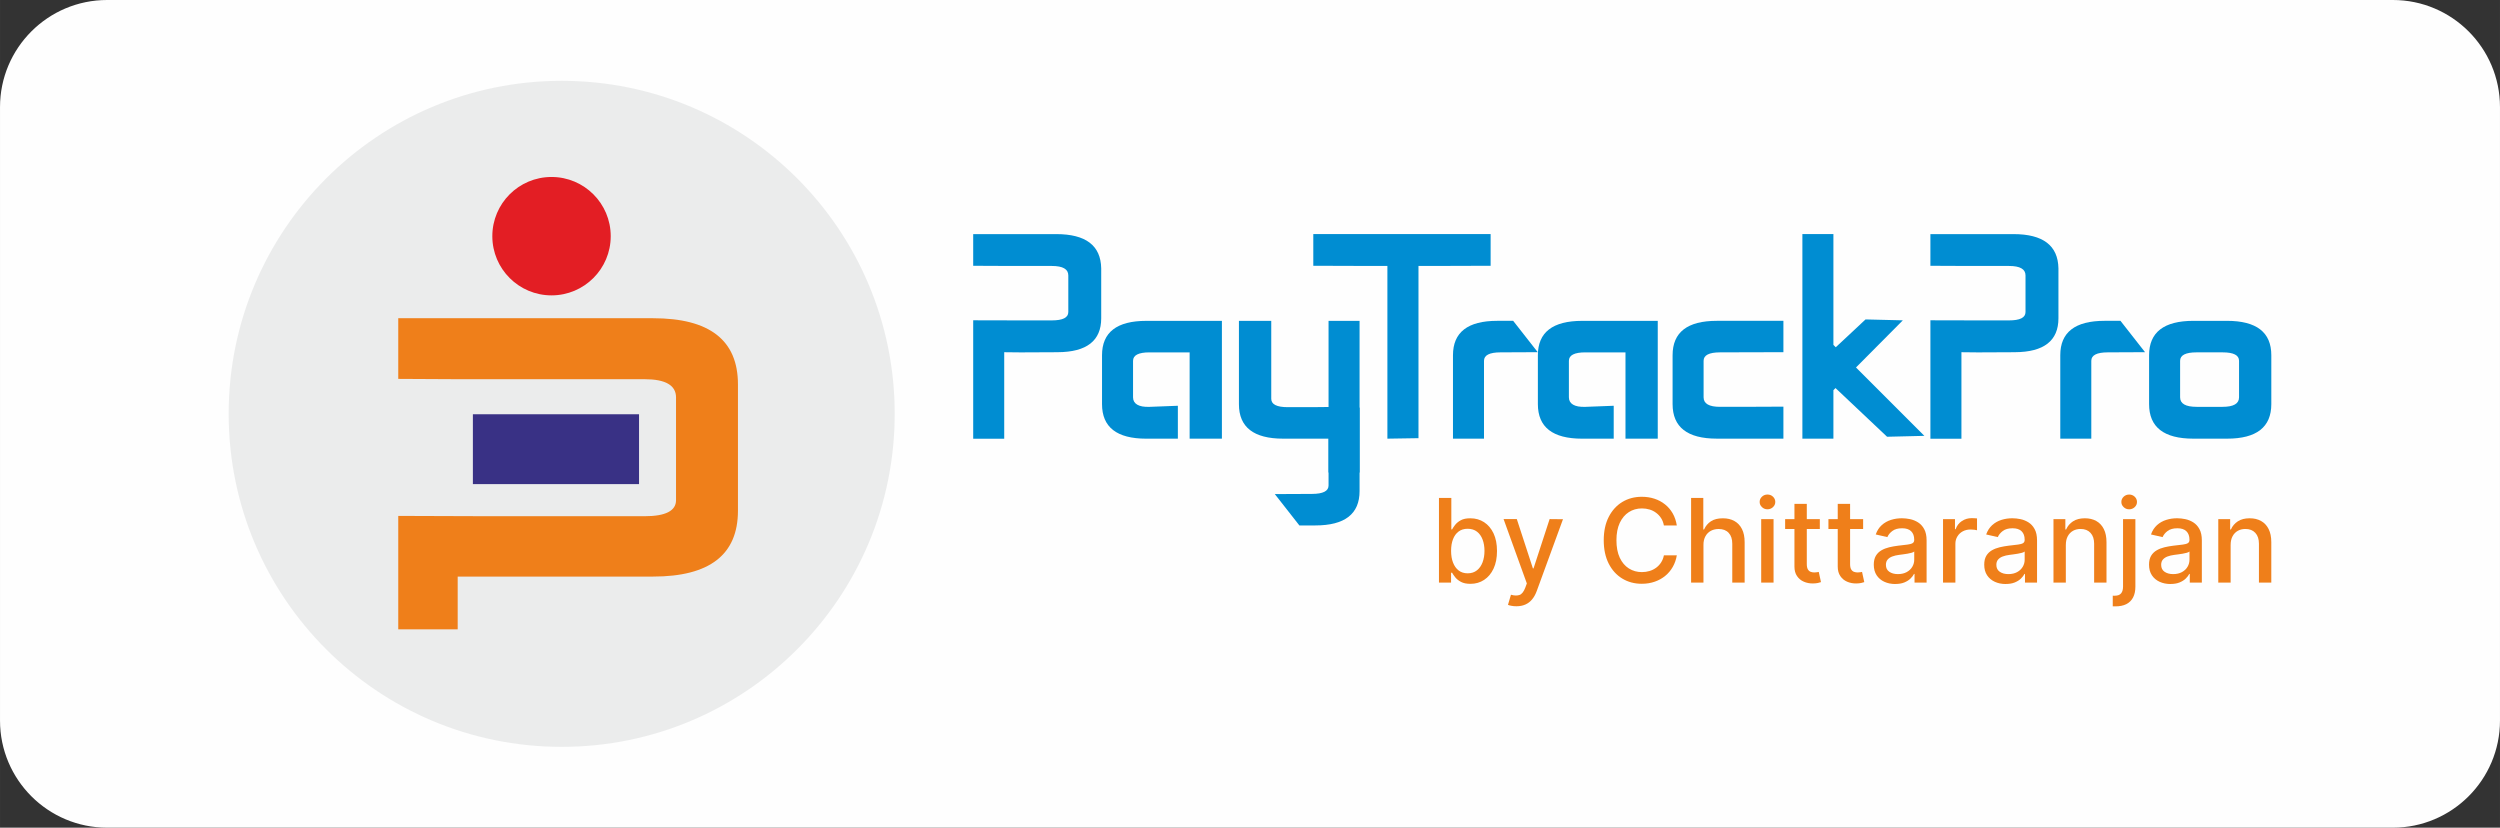 <?xml version="1.0" encoding="UTF-8"?>
<!DOCTYPE svg PUBLIC "-//W3C//DTD SVG 1.1//EN" "http://www.w3.org/Graphics/SVG/1.1/DTD/svg11.dtd">
<!-- Creator: CorelDRAW 2021 (64-Bit) -->
<svg xmlns="http://www.w3.org/2000/svg" xml:space="preserve" width="131.772mm" height="43.626mm" version="1.1" style="shape-rendering:geometricPrecision; text-rendering:geometricPrecision; image-rendering:optimizeQuality; fill-rule:evenodd; clip-rule:evenodd"
viewBox="0 0 160.598 53.17"
 xmlns:xlink="http://www.w3.org/1999/xlink"
 xmlns:xodm="http://www.corel.com/coreldraw/odm/2003">
 <rect x="0" y="0" width="160.598" height="53.17" fill="#333333" stroke="none"/>
 <defs>
  <style type="text/css">
   <![CDATA[
    .fil0 {fill:#FEFEFE}
    .fil1 {fill:#EBECEC}
    .fil3 {fill:#E31E24}
    .fil4 {fill:#393185}
    .fil2 {fill:#EF7F1A;fill-rule:nonzero}
    .fil5 {fill:#008DD2;fill-rule:nonzero}
   ]]>
  </style>
 </defs>
 <g id="Layer_x0020_1">
  <path class="fil0" d="M6.883 0l146.832 0c3.801,0 6.883,3.082 6.883,6.883l0 39.404c0,3.8 -3.082,6.883 -6.883,6.883l-146.832 0c-3.8,-0 -6.883,-3.082 -6.883,-6.883l-0 -39.404c0,-3.801 3.082,-6.883 6.883,-6.883z"/>
  <g id="_2211848228496">
   <path class="fil1" d="M36.082 5.192c-11.815,0 -21.393,9.578 -21.393,21.393 0,11.815 9.578,21.393 21.393,21.393 11.815,0 21.393,-9.578 21.393,-21.393 0,-11.815 -9.578,-21.393 -21.393,-21.393z"/>
   <g>
    <path class="fil2" d="M36.491 24.36l-7.09 0 -3.818 -0.02 0 -3.897 16.368 0c3.638,0 5.454,1.417 5.454,4.25l0 8.116c0,2.82 -1.816,4.23 -5.454,4.23l-12.55 0 0 3.389 -3.818 0 0 -7.286 5.846 0.02 9.976 0c1.35,0 2.022,-0.346 2.022,-1.031l0 -6.6c0,-0.778 -0.672,-1.171 -2.022,-1.171l-4.915 0z"/>
    <path class="fil3" d="M35.429 11.369c-2.1,0 -3.803,1.703 -3.803,3.803 0,2.1 1.703,3.803 3.803,3.803 2.101,0 3.803,-1.703 3.803,-3.803 0,-2.101 -1.702,-3.803 -3.803,-3.803z"/>
    <polygon class="fil4" points="30.377,31.099 41.051,31.099 41.051,26.612 30.377,26.612 "/>
   </g>
   <g>
    <g>
     <path class="fil5" d="M143.061 28.18c1.899,0 2.847,-0.74 2.847,-2.219l0 -3.142c0,-1.472 -0.948,-2.208 -2.847,-2.208l-2.157 0c-1.899,0 -2.848,0.737 -2.848,2.208l0 3.142c0,1.479 0.948,2.219 2.848,2.219l2.157 0zm-1.952 -2.045c-0.704,0 -1.06,-0.202 -1.06,-0.611l0 -2.347c0,-0.361 0.354,-0.542 1.06,-0.542l1.668 0c0.705,0 1.058,0.181 1.058,0.542l0 2.347c0,0.409 -0.354,0.611 -1.058,0.611l-1.668 0z"/>
     <polygon class="fil5" points="117.777,25.066 117.777,28.18 115.784,28.18 115.784,15.038 117.777,15.038 117.777,22.155 117.928,22.307 119.841,20.52 122.237,20.578 119.228,23.606 123.62,27.999 121.225,28.057 117.912,24.929 "/>
     <path class="fil5" d="M110.497 26.135c-0.705,0 -1.059,-0.202 -1.059,-0.611l0 -2.347c0,-0.361 0.354,-0.54 1.059,-0.542l4.068 -0.011 0 -2.014 -4.272 0c-1.899,0 -2.847,0.736 -2.847,2.208l0 3.142c0,1.479 0.948,2.219 2.847,2.219 2.848,0 1.424,0 4.272,0l0 -2.056c-2.78,0.009 -1.287,0.011 -4.068,0.011z"/>
     <path class="fil5" d="M95.331 28.18l0 -5.003c0,-0.361 0.354,-0.539 1.059,-0.542l2.393 -0.011 -1.578 -2.014 -1.02 0c-1.899,0 -2.847,0.737 -2.847,2.208l0 5.361 1.993 0z"/>
     <polygon class="fil5" points="95.757,17.073 95.757,15.038 84.365,15.038 84.365,17.073 87.459,17.083 89.125,17.083 89.125,28.18 91.122,28.148 91.122,17.083 92.667,17.083 "/>
     <path class="fil5" d="M85.345 20.611l0 5.534 -1.059 0.011 -1.566 0c-0.704,0 -1.056,-0.18 -1.056,-0.538l0 -5.007 -2.076 0 0 5.361c0,1.471 0.948,2.208 2.847,2.208l2.91 0 0 2.174 1.993 0 0 -9.743 -1.993 0z"/>
     <path class="fil5" d="M103.664 26.066l-1.82 0.07c-0.704,0.027 -1.059,-0.202 -1.059,-0.611l0 -2.347c0,-0.361 0.354,-0.542 1.059,-0.542l2.576 0 0 5.545 2.073 0 0 -7.569 -4.854 0c-1.898,0 -2.847,0.737 -2.847,2.208l0 3.142c0,1.479 0.948,2.219 2.847,2.219l2.025 0 0 -2.115z"/>
     <path class="fil5" d="M67.953 22.625c1.858,-0.008 2.788,-0.739 2.788,-2.177l0 -3.212c-0.028,-1.465 -0.99,-2.197 -2.889,-2.197l-2.767 0 0.279 0 -2.847 0 0 2.035 2.489 0.011 2.562 0c0.705,0 1.059,0.201 1.059,0.608l0 2.351c0,0.361 -0.354,0.538 -1.059,0.538l-1.999 0 -3.052 -0.007 0 7.607 1.993 0 0 -5.556 1.059 0.011 2.384 -0.011z"/>
     <path class="fil5" d="M75.665 26.066l-1.82 0.07c-0.704,0.027 -1.059,-0.202 -1.059,-0.611l0 -2.347c0,-0.361 0.354,-0.542 1.059,-0.542l2.576 0 0 5.545 2.073 0 0 -7.569 -4.854 0c-1.899,0 -2.847,0.737 -2.847,2.208l0 3.142c0,1.479 0.948,2.219 2.847,2.219l2.025 0 0 -2.115z"/>
     <path class="fil5" d="M134.344 28.18l0 -5.003c0,-0.361 0.354,-0.539 1.059,-0.542l2.393 -0.011 -1.578 -2.014 -1.02 0c-1.899,0 -2.847,0.737 -2.847,2.208l0 5.361 1.993 0z"/>
     <path class="fil5" d="M85.345 26.184l0 5.003c0,0.361 -0.354,0.539 -1.059,0.542l-2.393 0.011 1.578 2.014 1.02 0c1.899,0 2.847,-0.736 2.847,-2.208l0 -5.361 -1.993 0z"/>
     <path class="fil5" d="M129.445 22.625c1.858,-0.008 2.788,-0.739 2.788,-2.177l0 -3.212c-0.028,-1.465 -0.99,-2.197 -2.889,-2.197l-2.767 0 0.278 0 -2.847 0 0 2.035 2.489 0.011 2.562 0c0.705,0 1.059,0.201 1.059,0.608l0 2.351c0,0.361 -0.354,0.538 -1.059,0.538l-1.999 0 -3.052 -0.007 0 7.607 1.993 0 0 -5.556 1.059 0.011 2.385 -0.011z"/>
    </g>
    <path class="fil2" d="M92.438 37.427l0 -5.44 0.794 0 0 2.022 0.049 0c0.046,-0.085 0.112,-0.183 0.199,-0.295 0.086,-0.111 0.207,-0.209 0.36,-0.293 0.154,-0.085 0.358,-0.126 0.611,-0.126 0.33,0 0.623,0.082 0.883,0.249 0.258,0.166 0.461,0.406 0.61,0.719 0.147,0.314 0.222,0.691 0.222,1.132 0,0.441 -0.074,0.819 -0.221,1.133 -0.147,0.314 -0.349,0.556 -0.606,0.724 -0.257,0.17 -0.55,0.254 -0.879,0.254 -0.248,0 -0.45,-0.041 -0.607,-0.125 -0.157,-0.084 -0.279,-0.181 -0.368,-0.293 -0.088,-0.111 -0.157,-0.211 -0.204,-0.297l-0.066 0 0 0.634 -0.777 0zm0.779 -2.039c0,0.287 0.041,0.537 0.125,0.754 0.084,0.216 0.203,0.384 0.361,0.506 0.157,0.121 0.35,0.182 0.578,0.182 0.237,0 0.436,-0.064 0.595,-0.191 0.16,-0.126 0.281,-0.298 0.363,-0.516 0.082,-0.218 0.123,-0.464 0.123,-0.736 0,-0.269 -0.04,-0.511 -0.121,-0.726 -0.08,-0.214 -0.201,-0.384 -0.36,-0.507 -0.161,-0.123 -0.36,-0.186 -0.6,-0.186 -0.231,0 -0.424,0.059 -0.583,0.178 -0.158,0.118 -0.278,0.284 -0.359,0.496 -0.082,0.212 -0.122,0.46 -0.122,0.744z"/>
    <path id="_1" class="fil2" d="M97.413 38.946c-0.118,0 -0.227,-0.01 -0.324,-0.029 -0.097,-0.019 -0.17,-0.039 -0.218,-0.06l0.192 -0.651c0.217,0.061 0.4,0.066 0.548,0.015 0.147,-0.05 0.272,-0.207 0.373,-0.471l0.099 -0.27 -1.494 -4.134 0.85 0 1.033 3.166 0.042 0 1.033 -3.166 0.858 0.009 -1.687 4.616c-0.077,0.211 -0.177,0.389 -0.297,0.534 -0.121,0.146 -0.264,0.256 -0.431,0.329 -0.166,0.075 -0.359,0.112 -0.578,0.112z"/>
    <path id="_2" class="fil2" d="M107.716 33.755l-0.829 0c-0.032,-0.177 -0.091,-0.333 -0.178,-0.468 -0.086,-0.135 -0.193,-0.248 -0.319,-0.342 -0.125,-0.095 -0.266,-0.166 -0.42,-0.213 -0.156,-0.047 -0.319,-0.071 -0.492,-0.071 -0.314,0 -0.595,0.079 -0.841,0.236 -0.247,0.158 -0.441,0.389 -0.585,0.693 -0.142,0.305 -0.213,0.677 -0.213,1.116 0,0.443 0.071,0.817 0.213,1.121 0.143,0.305 0.338,0.535 0.586,0.691 0.248,0.156 0.527,0.234 0.837,0.234 0.172,0 0.335,-0.024 0.491,-0.071 0.154,-0.046 0.294,-0.116 0.42,-0.208 0.126,-0.092 0.233,-0.204 0.32,-0.339 0.087,-0.133 0.148,-0.287 0.182,-0.46l0.829 0.002c-0.045,0.267 -0.13,0.512 -0.257,0.737 -0.126,0.224 -0.288,0.418 -0.486,0.58 -0.197,0.162 -0.423,0.287 -0.676,0.375 -0.253,0.088 -0.53,0.134 -0.829,0.134 -0.471,0 -0.89,-0.112 -1.259,-0.337 -0.368,-0.224 -0.658,-0.545 -0.87,-0.962 -0.211,-0.418 -0.317,-0.916 -0.317,-1.496 0,-0.581 0.106,-1.079 0.318,-1.496 0.213,-0.417 0.504,-0.738 0.871,-0.962 0.369,-0.223 0.788,-0.335 1.257,-0.335 0.289,0 0.558,0.041 0.809,0.123 0.251,0.082 0.476,0.202 0.676,0.361 0.201,0.158 0.366,0.352 0.497,0.578 0.131,0.228 0.219,0.487 0.266,0.779z"/>
    <path id="_3" class="fil2" d="M109.429 35.005l0 2.422 -0.794 0 0 -5.44 0.784 0 0 2.025 0.05 0c0.096,-0.219 0.242,-0.394 0.439,-0.524 0.197,-0.13 0.453,-0.193 0.77,-0.193 0.279,0 0.525,0.057 0.734,0.172 0.209,0.115 0.373,0.287 0.489,0.514 0.116,0.228 0.174,0.512 0.174,0.851l0 2.595 -0.795 0 0 -2.499c0,-0.299 -0.076,-0.531 -0.231,-0.697 -0.154,-0.166 -0.368,-0.248 -0.643,-0.248 -0.187,0 -0.355,0.039 -0.502,0.118 -0.148,0.08 -0.264,0.197 -0.348,0.35 -0.085,0.152 -0.127,0.338 -0.127,0.553z"/>
    <path id="_4" class="fil2" d="M113.138 37.427l0 -4.08 0.794 0 0 4.08 -0.794 0zm0.403 -4.71c-0.139,0 -0.256,-0.046 -0.354,-0.14 -0.099,-0.092 -0.148,-0.203 -0.148,-0.333 0,-0.131 0.05,-0.243 0.148,-0.337 0.099,-0.092 0.216,-0.138 0.354,-0.138 0.138,0 0.257,0.046 0.355,0.138 0.097,0.094 0.147,0.206 0.147,0.337 0,0.13 -0.05,0.241 -0.147,0.333 -0.099,0.093 -0.217,0.14 -0.355,0.14z"/>
    <path id="_5" class="fil2" d="M116.905 33.347l0 0.638 -2.229 0 0 -0.638 2.229 0zm-1.631 -0.977l0.794 0 0 3.859c0,0.155 0.022,0.269 0.069,0.347 0.046,0.077 0.106,0.13 0.179,0.157 0.074,0.027 0.153,0.041 0.241,0.041 0.064,0 0.12,-0.005 0.167,-0.014 0.047,-0.009 0.085,-0.016 0.112,-0.021l0.143 0.656c-0.046,0.019 -0.112,0.036 -0.197,0.055 -0.085,0.019 -0.191,0.029 -0.319,0.031 -0.208,0.002 -0.404,-0.034 -0.583,-0.112 -0.181,-0.077 -0.328,-0.198 -0.439,-0.361 -0.112,-0.162 -0.167,-0.366 -0.167,-0.613l0 -4.024z"/>
    <path id="_6" class="fil2" d="M119.686 33.347l0 0.638 -2.229 0 0 -0.638 2.229 0zm-1.631 -0.977l0.794 0 0 3.859c0,0.155 0.022,0.269 0.069,0.347 0.046,0.077 0.106,0.13 0.179,0.157 0.074,0.027 0.153,0.041 0.241,0.041 0.064,0 0.12,-0.005 0.167,-0.014 0.047,-0.009 0.085,-0.016 0.112,-0.021l0.143 0.656c-0.046,0.019 -0.112,0.036 -0.197,0.055 -0.085,0.019 -0.191,0.029 -0.319,0.031 -0.208,0.002 -0.404,-0.034 -0.583,-0.112 -0.181,-0.077 -0.328,-0.198 -0.439,-0.361 -0.112,-0.162 -0.167,-0.366 -0.167,-0.613l0 -4.024z"/>
    <path id="_7" class="fil2" d="M121.75 37.517c-0.259,0 -0.492,-0.047 -0.702,-0.144 -0.208,-0.096 -0.374,-0.237 -0.495,-0.42 -0.121,-0.184 -0.182,-0.41 -0.182,-0.678 0,-0.229 0.044,-0.419 0.132,-0.569 0.088,-0.148 0.208,-0.265 0.359,-0.353 0.151,-0.087 0.319,-0.152 0.505,-0.197 0.186,-0.044 0.375,-0.077 0.569,-0.101 0.244,-0.027 0.443,-0.051 0.595,-0.07 0.152,-0.019 0.263,-0.05 0.332,-0.092 0.07,-0.042 0.105,-0.111 0.105,-0.207l0 -0.019c0,-0.232 -0.066,-0.411 -0.196,-0.539 -0.131,-0.128 -0.324,-0.192 -0.581,-0.192 -0.267,0 -0.477,0.059 -0.631,0.177 -0.153,0.117 -0.258,0.248 -0.317,0.391l-0.747 -0.17c0.088,-0.248 0.218,-0.449 0.389,-0.602 0.171,-0.153 0.368,-0.264 0.591,-0.334 0.223,-0.07 0.458,-0.105 0.704,-0.105 0.163,0 0.335,0.019 0.519,0.056 0.183,0.039 0.355,0.108 0.516,0.209 0.16,0.101 0.292,0.244 0.394,0.431 0.103,0.187 0.155,0.429 0.155,0.727l0 2.709 -0.775 0 0 -0.557 -0.032 0c-0.051,0.102 -0.129,0.203 -0.231,0.302 -0.103,0.1 -0.236,0.182 -0.396,0.248 -0.161,0.065 -0.354,0.097 -0.578,0.097zm0.172 -0.637c0.219,0 0.408,-0.044 0.565,-0.13 0.157,-0.087 0.277,-0.201 0.359,-0.342 0.082,-0.141 0.123,-0.292 0.123,-0.453l0 -0.526c-0.029,0.027 -0.084,0.054 -0.163,0.079 -0.081,0.024 -0.173,0.044 -0.275,0.061 -0.102,0.016 -0.203,0.031 -0.3,0.045 -0.097,0.012 -0.178,0.024 -0.244,0.032 -0.153,0.02 -0.294,0.052 -0.42,0.099 -0.127,0.046 -0.228,0.112 -0.303,0.198 -0.076,0.086 -0.114,0.2 -0.114,0.342 0,0.196 0.072,0.344 0.218,0.445 0.145,0.1 0.33,0.15 0.555,0.15z"/>
    <path id="_8" class="fil2" d="M124.819 37.427l0 -4.08 0.768 0 0 0.648 0.042 0c0.075,-0.219 0.206,-0.393 0.395,-0.519 0.188,-0.127 0.401,-0.191 0.641,-0.191 0.05,0 0.108,0.002 0.177,0.006 0.067,0.003 0.121,0.007 0.161,0.012l0 0.76c-0.032,-0.01 -0.088,-0.02 -0.171,-0.031 -0.081,-0.011 -0.162,-0.017 -0.244,-0.017 -0.187,0 -0.354,0.04 -0.5,0.118 -0.147,0.079 -0.262,0.188 -0.346,0.327 -0.086,0.14 -0.129,0.297 -0.129,0.474l0 2.492 -0.794 0z"/>
    <path id="_9" class="fil2" d="M128.845 37.517c-0.259,0 -0.492,-0.047 -0.702,-0.144 -0.208,-0.096 -0.374,-0.237 -0.495,-0.42 -0.121,-0.184 -0.182,-0.41 -0.182,-0.678 0,-0.229 0.044,-0.419 0.132,-0.569 0.088,-0.148 0.208,-0.265 0.359,-0.353 0.151,-0.087 0.319,-0.152 0.505,-0.197 0.186,-0.044 0.375,-0.077 0.569,-0.101 0.244,-0.027 0.443,-0.051 0.595,-0.07 0.152,-0.019 0.263,-0.05 0.332,-0.092 0.07,-0.042 0.105,-0.111 0.105,-0.207l0 -0.019c0,-0.232 -0.066,-0.411 -0.196,-0.539 -0.131,-0.128 -0.324,-0.192 -0.581,-0.192 -0.267,0 -0.477,0.059 -0.631,0.177 -0.153,0.117 -0.258,0.248 -0.317,0.391l-0.747 -0.17c0.088,-0.248 0.218,-0.449 0.389,-0.602 0.171,-0.153 0.368,-0.264 0.591,-0.334 0.223,-0.07 0.458,-0.105 0.704,-0.105 0.163,0 0.335,0.019 0.519,0.056 0.183,0.039 0.355,0.108 0.516,0.209 0.16,0.101 0.292,0.244 0.394,0.431 0.103,0.187 0.155,0.429 0.155,0.727l0 2.709 -0.775 0 0 -0.557 -0.032 0c-0.051,0.102 -0.129,0.203 -0.231,0.302 -0.103,0.1 -0.236,0.182 -0.396,0.248 -0.161,0.065 -0.354,0.097 -0.578,0.097zm0.172 -0.637c0.219,0 0.408,-0.044 0.565,-0.13 0.157,-0.087 0.277,-0.201 0.359,-0.342 0.082,-0.141 0.123,-0.292 0.123,-0.453l0 -0.526c-0.029,0.027 -0.084,0.054 -0.163,0.079 -0.081,0.024 -0.173,0.044 -0.275,0.061 -0.102,0.016 -0.203,0.031 -0.3,0.045 -0.097,0.012 -0.178,0.024 -0.244,0.032 -0.153,0.02 -0.294,0.052 -0.42,0.099 -0.127,0.046 -0.228,0.112 -0.303,0.198 -0.076,0.086 -0.114,0.2 -0.114,0.342 0,0.196 0.072,0.344 0.218,0.445 0.145,0.1 0.33,0.15 0.555,0.15z"/>
    <path id="_10" class="fil2" d="M132.708 35.005l0 2.422 -0.794 0 0 -4.08 0.763 0 0 0.664 0.05 0c0.095,-0.216 0.242,-0.39 0.443,-0.521 0.201,-0.131 0.455,-0.196 0.76,-0.196 0.278,0 0.522,0.057 0.731,0.173 0.209,0.116 0.371,0.288 0.486,0.517 0.116,0.228 0.173,0.51 0.173,0.846l0 2.595 -0.794 0 0 -2.499c0,-0.295 -0.077,-0.527 -0.232,-0.694 -0.153,-0.167 -0.365,-0.251 -0.634,-0.251 -0.184,0 -0.348,0.039 -0.49,0.118 -0.142,0.08 -0.256,0.197 -0.338,0.35 -0.082,0.152 -0.123,0.338 -0.123,0.553z"/>
    <path id="_11" class="fil2" d="M136.382 33.347l0.794 0 0 4.341c0,0.273 -0.049,0.504 -0.148,0.693 -0.1,0.19 -0.244,0.333 -0.436,0.43 -0.193,0.097 -0.431,0.144 -0.717,0.141 -0.022,0 -0.047,0 -0.072,0 -0.026,0 -0.054,0 -0.081,0l0 -0.685c0.025,0 0.046,0.001 0.065,0.001 0.019,0.001 0.04,0.001 0.062,0.001 0.188,0 0.324,-0.05 0.408,-0.151 0.085,-0.101 0.126,-0.246 0.126,-0.435l0 -4.336zm0.395 -0.629c-0.138,0 -0.256,-0.046 -0.354,-0.14 -0.099,-0.092 -0.148,-0.203 -0.148,-0.333 0,-0.131 0.05,-0.243 0.148,-0.337 0.099,-0.092 0.216,-0.138 0.354,-0.138 0.139,0 0.257,0.046 0.355,0.138 0.097,0.094 0.147,0.206 0.147,0.337 0,0.13 -0.05,0.241 -0.147,0.333 -0.099,0.093 -0.217,0.14 -0.355,0.14z"/>
    <path id="_12" class="fil2" d="M139.432 37.517c-0.259,0 -0.492,-0.047 -0.702,-0.144 -0.208,-0.096 -0.374,-0.237 -0.495,-0.42 -0.121,-0.184 -0.182,-0.41 -0.182,-0.678 0,-0.229 0.044,-0.419 0.132,-0.569 0.088,-0.148 0.208,-0.265 0.359,-0.353 0.151,-0.087 0.319,-0.152 0.505,-0.197 0.186,-0.044 0.375,-0.077 0.569,-0.101 0.244,-0.027 0.443,-0.051 0.595,-0.07 0.152,-0.019 0.263,-0.05 0.332,-0.092 0.07,-0.042 0.105,-0.111 0.105,-0.207l0 -0.019c0,-0.232 -0.066,-0.411 -0.196,-0.539 -0.131,-0.128 -0.324,-0.192 -0.581,-0.192 -0.267,0 -0.477,0.059 -0.631,0.177 -0.153,0.117 -0.258,0.248 -0.317,0.391l-0.747 -0.17c0.088,-0.248 0.218,-0.449 0.389,-0.602 0.171,-0.153 0.368,-0.264 0.591,-0.334 0.223,-0.07 0.458,-0.105 0.704,-0.105 0.163,0 0.335,0.019 0.519,0.056 0.183,0.039 0.355,0.108 0.516,0.209 0.16,0.101 0.292,0.244 0.394,0.431 0.103,0.187 0.155,0.429 0.155,0.727l0 2.709 -0.775 0 0 -0.557 -0.032 0c-0.051,0.102 -0.129,0.203 -0.231,0.302 -0.103,0.1 -0.236,0.182 -0.396,0.248 -0.161,0.065 -0.354,0.097 -0.578,0.097zm0.172 -0.637c0.219,0 0.408,-0.044 0.565,-0.13 0.157,-0.087 0.277,-0.201 0.359,-0.342 0.082,-0.141 0.123,-0.292 0.123,-0.453l0 -0.526c-0.029,0.027 -0.084,0.054 -0.163,0.079 -0.081,0.024 -0.173,0.044 -0.275,0.061 -0.102,0.016 -0.203,0.031 -0.3,0.045 -0.097,0.012 -0.178,0.024 -0.244,0.032 -0.153,0.02 -0.294,0.052 -0.42,0.099 -0.127,0.046 -0.228,0.112 -0.303,0.198 -0.076,0.086 -0.114,0.2 -0.114,0.342 0,0.196 0.072,0.344 0.218,0.445 0.145,0.1 0.33,0.15 0.555,0.15z"/>
    <path id="_13" class="fil2" d="M143.295 35.005l0 2.422 -0.794 0 0 -4.08 0.763 0 0 0.664 0.05 0c0.095,-0.216 0.242,-0.39 0.443,-0.521 0.201,-0.131 0.455,-0.196 0.76,-0.196 0.278,0 0.522,0.057 0.731,0.173 0.209,0.116 0.371,0.288 0.486,0.517 0.116,0.228 0.173,0.51 0.173,0.846l0 2.595 -0.794 0 0 -2.499c0,-0.295 -0.077,-0.527 -0.232,-0.694 -0.153,-0.167 -0.365,-0.251 -0.634,-0.251 -0.184,0 -0.348,0.039 -0.49,0.118 -0.142,0.08 -0.256,0.197 -0.338,0.35 -0.082,0.152 -0.123,0.338 -0.123,0.553z"/>
   </g>
  </g>
 </g>
</svg>
